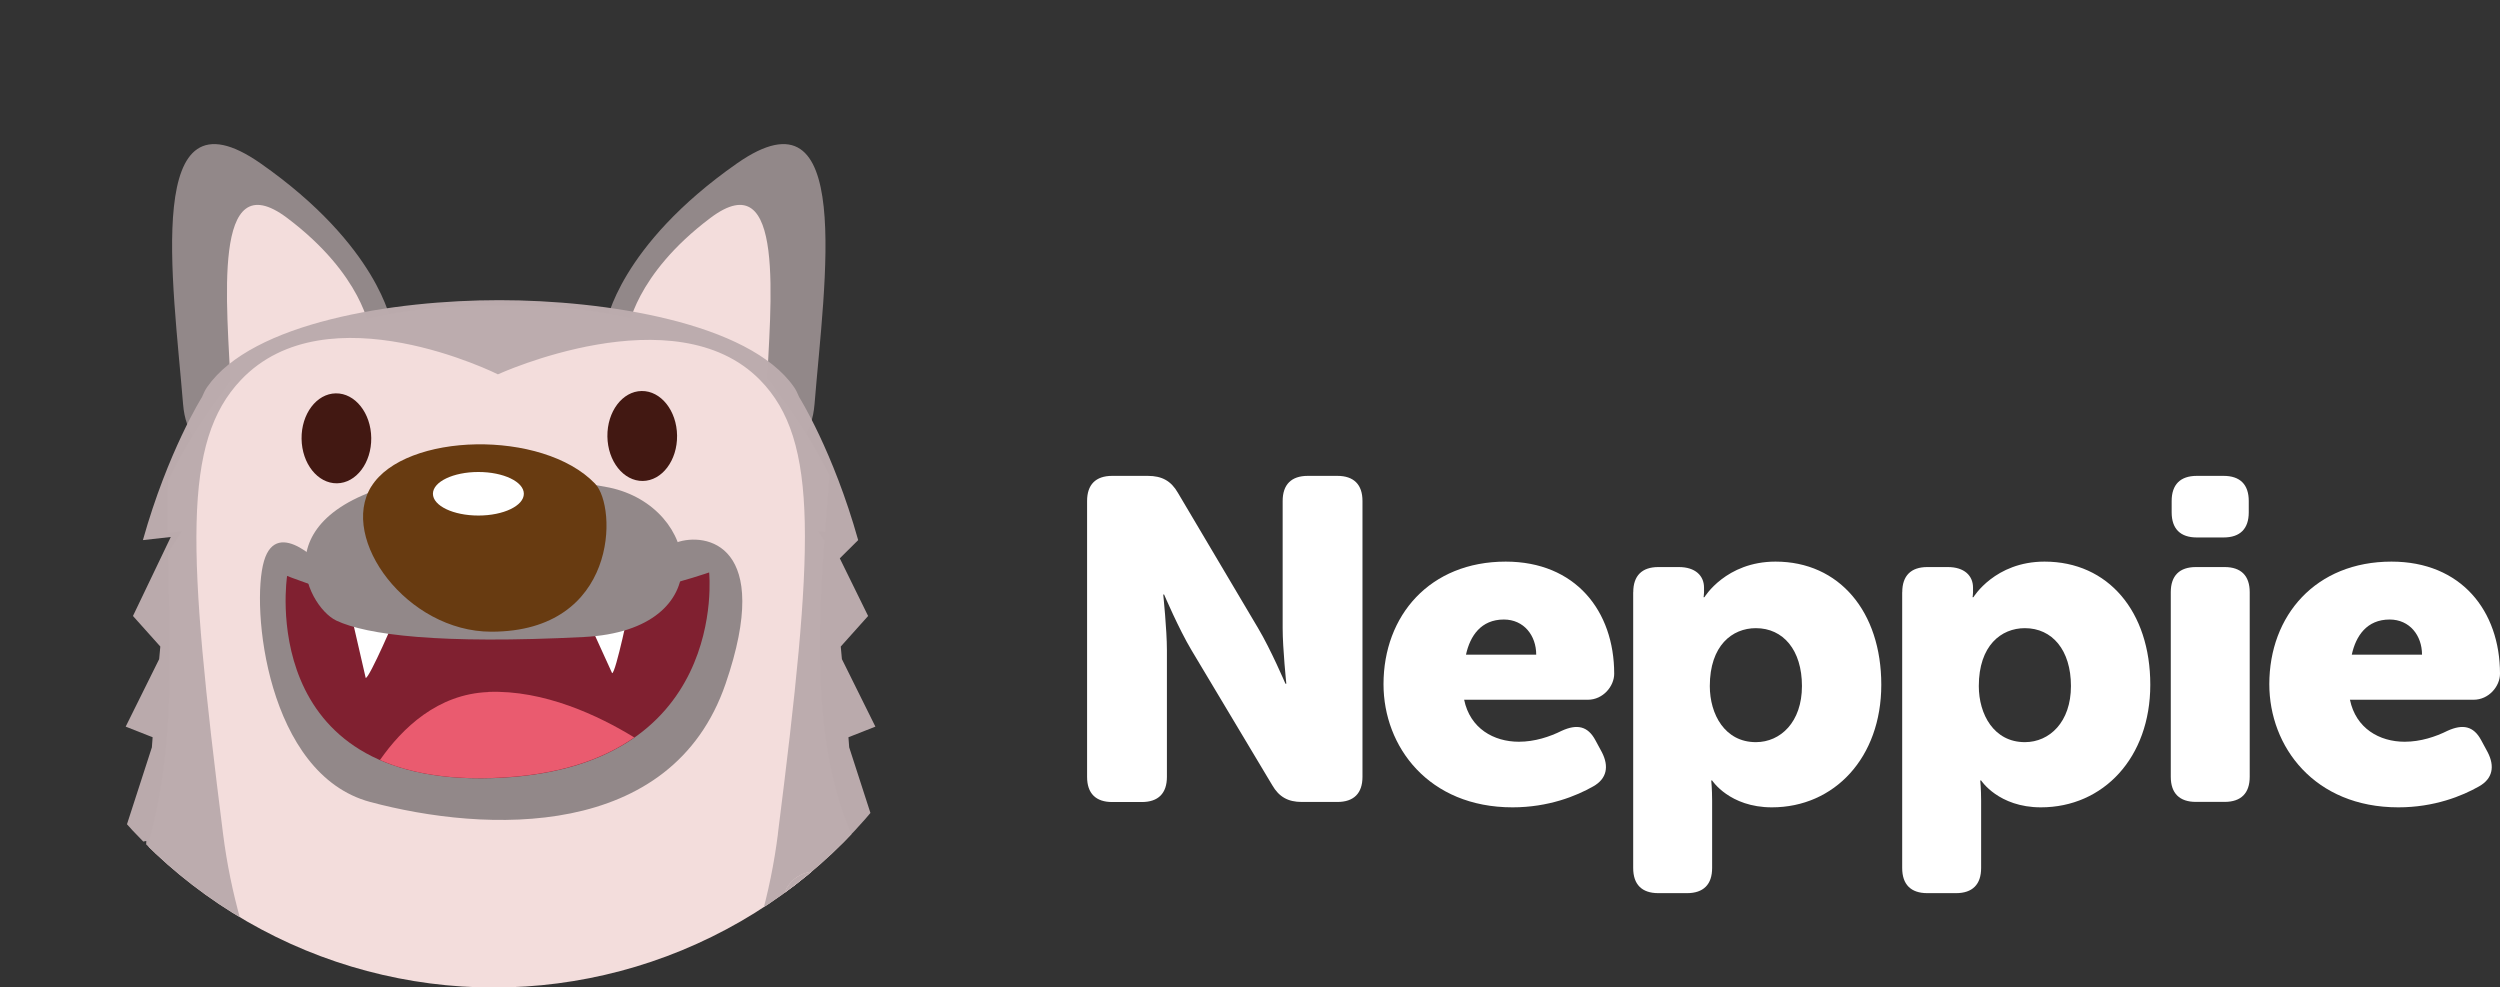 <?xml version="1.0" encoding="UTF-8"?>
<svg xmlns="http://www.w3.org/2000/svg" xmlns:xlink="http://www.w3.org/1999/xlink" id="Layer_2" data-name="Layer 2" viewBox="0 0 367.38 145.11">
  <rect x="0" y="0" width="367.38" height="145.11" fill="#333333" stroke="none"/>
  <defs>
    <style>
      .cls-1 {
        fill: none;
      }

      .cls-2 {
        fill: url(#linear-gradient);
      }

      .cls-3 {
        clip-path: url(#clippath);
      }

      .cls-4 {
        fill: #f3dddc;
      }

      .cls-5 {
        fill: #683b11;
      }

      .cls-6 {
        fill: #ea5b6f;
      }

      .cls-7 {
        fill: #fff;
      }

      .cls-8 {
        fill: #802030;
      }

      .cls-9 {
        fill: #928889;
      }

      .cls-10, .cls-11 {
        fill: #bcacae;
      }

      .cls-12 {
        fill: #421812;
      }

      .cls-11 {
        isolation: isolate;
        opacity: .99;
      }
    </style>
    <clipPath id="clippath">
      <circle class="cls-1" cx="72.56" cy="72.56" r="72.56"></circle>
    </clipPath>
    <linearGradient id="linear-gradient" x1="115.13" y1="32.31" x2="142.85" y2="32.31" gradientTransform="translate(0 169.44) scale(1 -1)" gradientUnits="userSpaceOnUse">
      <stop offset=".3" stop-color="#bcacae" stop-opacity=".99"></stop>
      <stop offset=".4" stop-color="#c8b7b8" stop-opacity=".99"></stop>
      <stop offset=".57" stop-color="#ead5d5"></stop>
      <stop offset=".61" stop-color="#f3dddc"></stop>
      <stop offset=".94" stop-color="#f0dbda"></stop>
    </linearGradient>
  </defs>
  <g id="Layer_1-2" data-name="Layer 1">
    <g class="cls-3">
      <g>
        <g>
          <path class="cls-9" d="m89.1,47.46s1.85-11.31,19.19-23.44c17.34-12.13,12.87,17.36,11.41,35.34-1.45,17.98-30.61-4.09-30.61-11.9h0Z"></path>
          <path class="cls-4" d="m92.26,48.49s.98-8.07,12.13-16.46c11.15-8.39,8.83,12.67,8.25,25.53-.58,12.86-20.22-3.46-20.38-9.07h0Z"></path>
          <path class="cls-9" d="m57.5,47.46s-1.85-11.31-19.19-23.44c-17.34-12.13-12.87,17.36-11.41,35.34,1.45,17.98,30.61-4.09,30.61-11.9h0Z"></path>
          <path class="cls-4" d="m54.33,48.49s-.98-8.07-12.13-16.46c-11.15-8.39-8.83,12.67-8.25,25.53.58,12.86,20.22-3.46,20.38-9.07h0Z"></path>
        </g>
        <path class="cls-4" d="m125.2,122.77c-2.33-5.27-3.56-10.98-4.17-16.7-.69-6.47-.65-12.99-.34-19.49.12-2.36.26-4.73.44-7.09l-.89-1.41,1,.09c.2-2.77.43-5.54.65-8.31-3.95-7.82-7.72-12.33-7.72-12.33-.34-.62-.68-1.12-1.01-1.48-3.23-3.5-9.13-6.26-16.3-8.17-6.69-2.13-15.03-3.08-23.49-2.98-8.38-.07-16.62.87-23.25,2.98-7.17,1.91-13.08,4.67-16.31,8.17-.33.36-.68.86-1.01,1.48,0,0-4.01,4.8-8.1,13.1-.07,2.55-.07,5.08-.05,7.63l2.07-.17-2.03,3.19c.11,5.99.33,11.98.25,17.98-.1,8.23-.85,16.48-3.05,24.37-2.27,36.21-.44,75.02,10.99,83.79,7.93,6.07,24.45,8.35,40.6,7.6,16.15.74,32.67-1.53,40.6-7.6,11.53-8.83,13.29-48.21,10.94-84.68l.21.03h0Z"></path>
        <path class="cls-11" d="m129.5,124.37l-4.71-14.55c-.04-.49-.07-.99-.11-1.48l3.96-1.56-4.92-9.92c-.06-.62-.12-1.24-.17-1.85l4.02-4.49-4.16-8.47,2.7-2.68c-3.68-13.1-8.67-21.01-8.67-21.01-.25-.62-.51-1.12-.76-1.48-6.61-9.5-27.81-12.77-43.31-12.77s-36.31,3.26-42.93,12.77c-.25.36-.51.86-.76,1.48,0,0-5,7.93-8.68,21.01l4.1-.46-5.56,11.61,4.02,4.49c-.06.61-.12,1.23-.17,1.85l-4.92,9.92,3.96,1.56c-.04.49-.07.98-.11,1.48l-4.71,14.55,3.89-.79c-1.77,36.47-.44,77.55,8.24,86.39,8.21,8.36,79.41,8.36,87.62,0,8.68-8.83,10.01-49.92,8.24-86.39l3.89.79h.01Zm-15.18-1.83c-4.41,34.95-29.54,59.54-37.72,66.71-1.03.68-2.04,1.32-3.05,1.88-1.01-.57-2.03-1.2-3.05-1.88-8.17-7.17-33.3-31.76-37.72-66.71-5.29-41.85-5.96-57.63,2.62-66.7,12.7-13.4,37.77-.83,37.77-.83,0,0,26-11.93,38.52.83,8.75,8.91,7.91,24.85,2.62,66.7h.01Z"></path>
        <path class="cls-9" d="m47.71,83.46s-6.93-7.72-8.91-1.03.39,31.34,15.6,35.42c16.91,4.53,44.28,5.72,52.22-17.35,7.1-20.66-2.97-22.28-7.18-20.79-4.21,1.48-12.38,6.44-24.75,6.68-12.38.25-26.98-2.92-26.98-2.92h0Z"></path>
        <ellipse class="cls-12" cx="94.38" cy="64.07" rx="5.12" ry="6.61" transform="translate(-.8 1.19) rotate(-.72)"></ellipse>
        <ellipse class="cls-12" cx="49.44" cy="64.41" rx="5.12" ry="6.61" transform="translate(-.81 .63) rotate(-.72)"></ellipse>
        <path class="cls-9" d="m125.79,146.54s-2.18-3.98-3.93-6.17c-1.75-2.18-4.59-4.42-4.59-4.42,0,0,4.86.55,6.28,1.04,1.42.49,2.68,1.37,2.68,1.37,0,0-.17,3.44-.17,4.53s-.28,3.66-.28,3.66h0Z"></path>
        <path class="cls-4" d="m142.22,142.66c-.71-2.07-1.93-3.89-3.41-5.5-2.23-2.41-5.05-4.36-8.12-5.9-3.08-1.53-6.43-2.63-9.82-3.16-2.66-.41-5.2,1.18-5.66,3.55-.47,2.38,1.32,4.63,3.98,5.05h0c1.64.25,3.43.76,5.15,1.47,1.29.53,2.53,1.17,3.65,1.88,1.67,1.06,3.04,2.28,3.89,3.41.43.57.73,1.11.92,1.59s.27.92.27,1.33-.07.79-.25,1.23c-.28.65-.84,1.48-2,2.46-1.16.97-2.91,2.07-5.39,3.16-2.43,1.07-3.42,3.68-2.23,5.85,1.19,2.16,4.13,3.05,6.56,1.99,4.19-1.85,7.38-3.94,9.63-6.41,1.13-1.24,2-2.57,2.59-3.97.59-1.4.88-2.86.87-4.28,0-1.29-.23-2.55-.64-3.73h0Z"></path>
        <g>
          <path class="cls-8" d="m42.19,84.63s16.07,6.63,32,5.53c15.93-1.1,30.02-6.04,30.02-6.04,0,0,3.06,29.13-31.86,30.23-34.93,1.1-30.16-29.72-30.16-29.72h0Z"></path>
          <path class="cls-6" d="m71.74,101.7c-7.42.29-12.63,5.3-15.9,9.98,4.16,1.83,9.55,2.88,16.51,2.65,9.48-.3,16.16-2.67,20.86-5.96-5.25-3.21-13.26-7.01-21.47-6.69h0Z"></path>
        </g>
        <path class="cls-7" d="m51.56,90.14s2.7-2.27,6.81.02c0,0-4.12,9.61-4.63,9.46"></path>
        <path class="cls-7" d="m85.92,90.07s2.19-2.76,6.68-1.34c0,0-2.12,10.25-2.65,10.19"></path>
        <path class="cls-9" d="m62.84,70.14s17.93-.33,26.71,1.51c13.37,2.82,16.4,20.94-3.76,21.96-21.23,1.07-31.87-.3-36.36-2.41-4.49-2.12-11.83-16.81,13.41-21.06Z"></path>
        <g>
          <path class="cls-5" d="m54.57,71.49c4.92-7.93,25.17-8.44,32.87-.42,3.31,3.43,3.38,21.76-15.24,21.76-12.4,0-22.4-13.66-17.64-21.34h0Z"></path>
          <ellipse class="cls-7" cx="70.3" cy="72.56" rx="6.68" ry="3.2"></ellipse>
        </g>
        <path class="cls-9" d="m28.16,136.8c-.07,1.65-1.05,3.2-2.67,3.9-.13.06-1.88.8-4.69,1.61.03,1.18.06,2.35.06,3.53,1.2-.63,2.67-1.49,3.71-2.4,1.91-1.65,3.92-4.76,3.59-6.64Z"></path>
        <path class="cls-2" d="m124.34,138.18c1.29.53,2.53,1.17,3.65,1.88,1.67,1.06,3.04,2.28,3.89,3.41.43.57.73,1.11.92,1.59.15.39.23.74.25,1.07.6.05,1.2.08,1.8.09,2.7,0,5.34-.44,7.9-1.17-.1-.82-.28-1.62-.55-2.39-.71-2.07-1.93-3.89-3.41-5.5-2.23-2.41-5.05-4.36-8.12-5.9-3.08-1.53-6.43-2.63-9.82-3.16-2.66-.41-5.2,1.18-5.66,3.55-.47,2.38,1.32,4.63,3.98,5.05h0c1.64.25,3.43.76,5.15,1.47h0Z"></path>
        <path class="cls-10" d="m-10,128.42c1.41-1.98,4.17-2.43,6.15-1.01h0c.15.1,2.58,1.8,6.24,3.44,1.83.82,3.96,1.64,6.24,2.25,2.28.61,4.71,1.02,7.16,1.06,2.28.04,4.55-.22,6.79-.9,2.33-.71,4.8.6,5.53,2.93.72,2.33-.57,4.79-2.9,5.5-3.24.99-6.46,1.35-9.54,1.29-3.41-.07-6.63-.64-9.54-1.44-4.37-1.2-8.06-2.91-10.71-4.33s-4.24-2.55-4.36-2.64c-1.99-1.42-2.45-4.17-1.04-6.15h-.01Z"></path>
        <path class="cls-9" d="m-1.99,128.58c-2.17-.67-.68-.05-2.6-1.4-1.99-1.4-4.75-.94-6.17,1.05-1.42,1.99-.95,4.73,1.03,6.14,1.62,1.15,3.32,2.09,5.02,2.85,2.2-1.37,5.26-2.89,7.09-6.36-.02,0-4.37-2.26-4.39-2.27h0Z"></path>
      </g>
    </g>
    <g>
      <path class="cls-7" d="m159.75,73.62c0-2.41,1.27-3.69,3.69-3.69h5.23c2.08,0,3.42.74,4.42,2.48l11.79,19.9c1.88,3.15,4.02,8.17,4.02,8.17h.13s-.54-5.16-.54-8.17v-18.69c0-2.41,1.27-3.69,3.69-3.69h4.35c2.41,0,3.69,1.27,3.69,3.69v40.54c0,2.41-1.27,3.69-3.69,3.69h-5.23c-2.01,0-3.35-.74-4.35-2.48l-11.86-19.83c-1.88-3.15-4.02-8.17-4.02-8.17h-.13s.54,5.16.54,8.17v18.63c0,2.41-1.27,3.69-3.69,3.69h-4.35c-2.41,0-3.69-1.27-3.69-3.69v-40.54h0Z"></path>
      <path class="cls-7" d="m221.26,82.53c10.25,0,15.95,7.24,15.95,16.48,0,1.81-1.61,3.82-3.89,3.82h-18.16c.87,4.22,4.35,6.17,8.04,6.17,2.34,0,4.56-.74,6.3-1.61,2.21-1,3.82-.74,4.96,1.41l.94,1.74c1.07,2.08.74,3.89-1.27,5.02-2.48,1.41-6.57,3.08-11.86,3.08-12.33,0-18.96-8.91-18.96-18.09,0-10.12,6.83-18.02,17.96-18.02h-.01Zm4.49,13.67c0-2.81-1.81-5.16-4.76-5.16-3.35,0-4.96,2.41-5.56,5.16h10.32Z"></path>
      <path class="cls-7" d="m240.01,87.02c0-2.41,1.27-3.69,3.69-3.69h3.02c2.41,0,3.69,1.27,3.69,3.02v.74c0,.33-.07.67-.07.67h.13s3.15-5.23,10.45-5.23c9.38,0,15.54,7.37,15.54,18.09s-6.9,18.02-16.08,18.02c-6.23,0-8.78-3.95-8.78-3.95h-.13s.13,1.21.13,2.95v9.92c0,2.41-1.27,3.69-3.69,3.69h-4.22c-2.41,0-3.69-1.27-3.69-3.69v-40.54h.01Zm18.02,22.04c3.62,0,6.77-2.95,6.77-8.24s-2.75-8.51-6.77-8.51c-3.48,0-6.77,2.55-6.77,8.51,0,4.15,2.21,8.24,6.77,8.24Z"></path>
      <path class="cls-7" d="m279.54,87.02c0-2.41,1.27-3.69,3.69-3.69h3.02c2.41,0,3.69,1.27,3.69,3.02v.74c0,.33-.07.67-.07.67h.13s3.15-5.23,10.45-5.23c9.38,0,15.54,7.37,15.54,18.09s-6.9,18.02-16.08,18.02c-6.23,0-8.78-3.95-8.78-3.95h-.13s.13,1.21.13,2.95v9.92c0,2.41-1.27,3.69-3.69,3.69h-4.22c-2.41,0-3.69-1.27-3.69-3.69v-40.54h.01Zm18.02,22.04c3.62,0,6.77-2.95,6.77-8.24s-2.75-8.51-6.77-8.51c-3.48,0-6.77,2.55-6.77,8.51,0,4.15,2.21,8.24,6.77,8.24Z"></path>
      <path class="cls-7" d="m319,87.02c0-2.41,1.27-3.69,3.69-3.69h4.22c2.41,0,3.69,1.27,3.69,3.69v27.13c0,2.41-1.27,3.69-3.69,3.69h-4.22c-2.41,0-3.69-1.27-3.69-3.69v-27.13h0Zm.13-11.73v-1.67c0-2.41,1.27-3.69,3.69-3.69h3.95c2.41,0,3.69,1.27,3.69,3.69v1.67c0,2.41-1.27,3.69-3.69,3.69h-3.95c-2.41,0-3.69-1.27-3.69-3.69Z"></path>
      <path class="cls-7" d="m351.43,82.53c10.25,0,15.95,7.24,15.95,16.48,0,1.81-1.61,3.82-3.89,3.82h-18.16c.87,4.22,4.35,6.17,8.04,6.17,2.34,0,4.56-.74,6.3-1.61,2.21-1,3.82-.74,4.96,1.41l.94,1.74c1.07,2.08.74,3.89-1.27,5.02-2.48,1.41-6.57,3.08-11.86,3.08-12.33,0-18.96-8.91-18.96-18.09,0-10.12,6.83-18.02,17.96-18.02h0Zm4.49,13.67c0-2.81-1.81-5.16-4.76-5.16-3.35,0-4.96,2.41-5.56,5.16h10.32Z"></path>
    </g>
  </g>
</svg>
